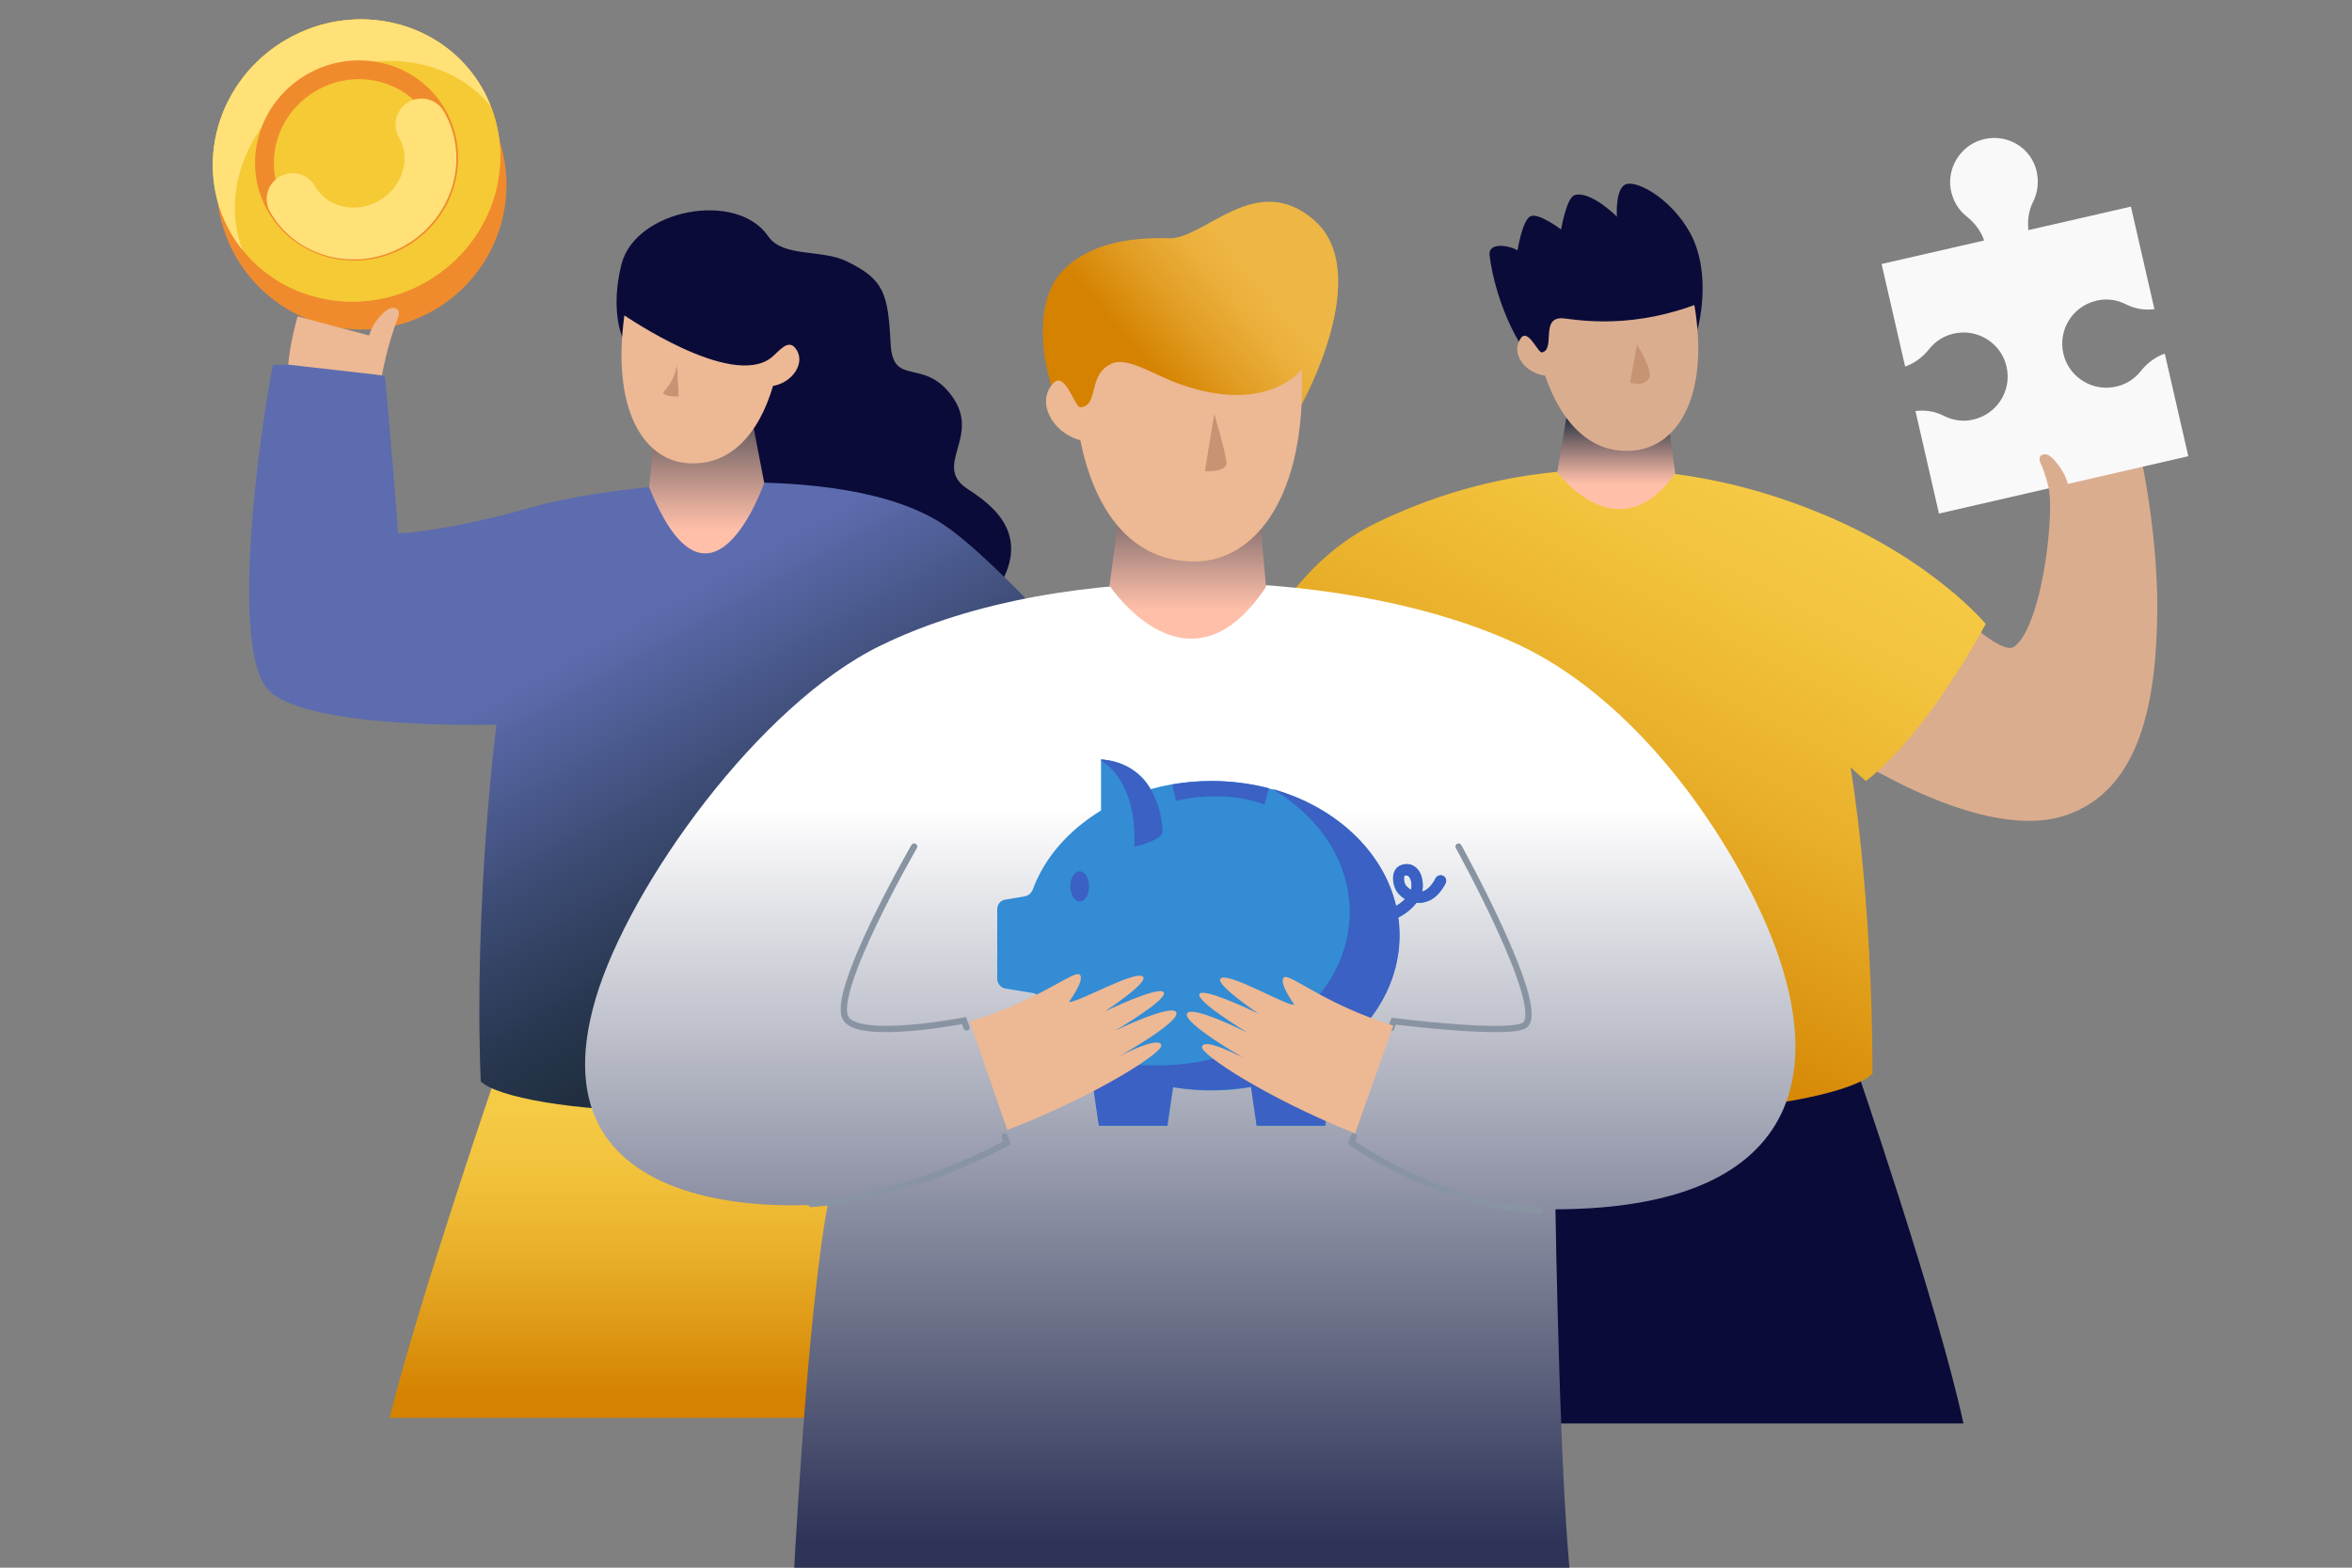 <?xml version="1.0" encoding="UTF-8"?> <!-- Generator: Adobe Illustrator 22.1.0, SVG Export Plug-In . SVG Version: 6.00 Build 0) --> <svg xmlns="http://www.w3.org/2000/svg" xmlns:xlink="http://www.w3.org/1999/xlink" x="0px" y="0px" viewBox="0 0 750 500" style="enable-background:new 0 0 750 500;" xml:space="preserve"><rect x="0" y="0" width="750" height="500" fill="#808080" stroke="none"/> <style type="text/css"> .st0{display:none;} .st1{display:inline;fill:#F4E0C6;} .st2{fill:#0A0B38;} .st3{fill:#DBAD8F;} .st4{fill:url(#SVGID_1_);} .st5{fill:url(#SVGID_2_);} .st6{fill:#C69473;} .st7{fill:#F9F9F9;} .st8{fill:url(#SVGID_3_);} .st9{fill:url(#SVGID_4_);} .st10{fill:url(#SVGID_5_);} .st11{fill:#EDB894;} .st12{fill:url(#SVGID_6_);} .st13{fill:url(#SVGID_7_);} .st14{fill:url(#SVGID_8_);} .st15{fill:none;stroke:#8994A3;stroke-width:2;stroke-linecap:round;stroke-miterlimit:10;} .st16{fill:none;} .st17{fill:#338CD4;} .st18{fill:#3A61C3;} .st19{fill:#F08B2D;} .st20{fill:#F5CA35;} .st21{fill:#FFE178;} .st22{fill:none;stroke:#F08B2D;stroke-width:6;} .st23{fill:none;stroke:#FFE178;stroke-width:16.519;stroke-linecap:round;stroke-linejoin:round;} </style> <g id="BACKGROUND" class="st0"> <rect class="st1" width="750" height="500"></rect> </g> <g id="OBJECTS"> <path class="st2" d="M591.3,338.8c0,0,26.5,76.9,34.8,115.2H404.6c0,0,28.1-93.9,38.1-119.2L591.3,338.8z"></path> <path class="st3" d="M642.2,206.3c6.7-4.6,11-27,11.5-42.5c0.4-10-2.3-14-0.7-15c1.9-1.1,5.9,5.4,5.9,5.4c1.3-1.1-4.1-20.9-1.2-21 c2-0.1,6.2,11.2,6.2,11.2s-2.5-14.6-0.2-14.9s7.1,14.8,7.1,14.8s-3.6-15.9-0.8-15.9c2.9-0.1,7.7,17.6,7.7,17.6s-1.1-11.7,1.7-10.8 c1.9,0.6,8.8,32.9,8.5,59.9c-0.3,27.1-4.7,57.1-29.7,65.1c-28.7,9.1-75-23.5-75-23.5l40.3-42.1 C623.5,194.5,638.1,209.1,642.2,206.3z"></path> <g> <linearGradient id="SVGID_1_" gradientUnits="userSpaceOnUse" x1="459.086" y1="349.974" x2="563.227" y2="153.542"> <stop offset="0.185" style="stop-color:#D48200"></stop> <stop offset="0.263" style="stop-color:#D88C09"></stop> <stop offset="0.574" style="stop-color:#E8AE29"></stop> <stop offset="0.83" style="stop-color:#F2C23D"></stop> <stop offset="1" style="stop-color:#F5CA44"></stop> </linearGradient> <path class="st4" d="M590.1,244.7c0,0,6.9,39.4,7,97.7c-9.5,10.4-98.8,23.5-160.1-4.1c14.9-55.4,9.6-109.3,9.6-109.3 s9.1,20.6,4.4,23.2c0,0-43-8.3-54.5-34.6c0,0,10.6-35.4,42.5-50.9c39.8-19.3,89.5-24.6,142-2.8c35.4,14.7,52.2,35.1,52.2,35.1 s-18.5,35-38.2,50.1C595.1,249.1,592.9,247.4,590.1,244.7z"></path> </g> <linearGradient id="SVGID_2_" gradientUnits="userSpaceOnUse" x1="515.37" y1="132.628" x2="515.37" y2="154.261"> <stop offset="0" style="stop-color:#202E3F"></stop> <stop offset="0.419" style="stop-color:#836E6E"></stop> <stop offset="0.82" style="stop-color:#DCA898"></stop> <stop offset="1" style="stop-color:#FFBFA9"></stop> </linearGradient> <path class="st5" d="M534.2,151l-3.4-25l-30-0.9l-4.2,25.5C496.5,150.5,515.8,176.9,534.2,151z"></path> <path class="st2" d="M539,74.4c7.2,13.4,2.3,30.7,2.3,30.7s-38.1,13.6-48.9,11.7c-6.8-1.2-15.6-20.5-17.4-35.3 c-0.6-4.8,7.3-2.9,8.9-1.6c0,0,1.5-9.6,4.1-10.9c2.6-1.3,9.8,4.2,9.8,4.2s1.7-10.3,4.4-11c5.1-1.4,13.4,6.9,13.4,6.9S515,61,518,59 C521.1,56.9,532.7,62.9,539,74.4z"></path> <path class="st3" d="M540.3,97.3c4.7,27.8-4.5,44.4-18.5,46.3c-13.9,1.8-23.7-8.1-29.1-23.8c-6.5-0.8-11.2-7.2-7.7-12 c2.3-3.1,5.5,4.9,6.7,4.6c4.3-0.9-0.4-10.7,6-10.9C500.5,101.4,517.2,105.7,540.3,97.3z"></path> <path class="st6" d="M522,109.9c0,0,5.1,8.1,3.9,10.6c-1.4,3.1-6.1,1.5-6.1,1.5"></path> <path class="st7" d="M631.2,44.8C625,47,621,53.5,622,60.1c0.6,3.8,2.5,6.9,5.2,9c2.5,2,4.5,4.6,5.5,7.6l-32.7,7.5l7.5,32.7 c3-1,5.6-3,7.6-5.5c2.1-2.7,5.3-4.7,9-5.2c6.6-1,13.1,2.9,15.3,9.2c2.8,8.1-2,16.5-10.1,18.4c-3.3,0.8-6.6,0.3-9.5-1.2 c-2.8-1.4-5.9-1.9-9-1.5l7.5,32.7l79.5-18.3l-7.5-32.7c-3,1-5.6,3-7.6,5.5c-2.1,2.7-5.3,4.7-9,5.2c-6.6,1-13.1-2.9-15.3-9.2 c-2.8-8.1,2-16.5,10.1-18.4c3.3-0.8,6.6-0.3,9.5,1.2c2.8,1.4,5.9,1.9,9,1.5l-7.5-32.7l-32.7,7.5c-0.3-3.1,0.1-6.3,1.5-9 c1.4-2.8,1.9-6.1,1.2-9.5C647.8,46.8,639.3,42,631.2,44.8z"></path> <path class="st3" d="M653.3,155.7c0,0-1-4.5-2.5-7.7s1.3-3.4,2.3-2.9c2.3,1.2,6.4,6.9,6.4,10.4L653.3,155.7z"></path> <path class="st2" d="M316.1,190.6c-17.2,22.7-88.2-23-88.2-23s-3.4-30.6,18.8-47.4c-10.6,2.3-48.3-12.8-48.3-12.8 s-3.9-8.7-0.2-23.2c4.5-17.4,36.7-23.6,46.8-8.8c4.7,6.8,17.1,4,25.1,8c11.7,5.7,13.1,10.1,13.9,26.2c0.7,14.1,10.5,4.2,19.6,16.8 c9.4,13-6.5,22.1,5,29.6C316.8,161.3,330.6,171.5,316.1,190.6z"></path> <linearGradient id="SVGID_3_" gradientUnits="userSpaceOnUse" x1="236.56" y1="465.617" x2="236.56" y2="354.526"> <stop offset="0.185" style="stop-color:#D48200"></stop> <stop offset="0.263" style="stop-color:#D88C09"></stop> <stop offset="0.574" style="stop-color:#E8AE29"></stop> <stop offset="0.83" style="stop-color:#F2C23D"></stop> <stop offset="1" style="stop-color:#F5CA44"></stop> </linearGradient> <path class="st8" d="M158.8,341.1c0,0-24.3,70.5-34.6,111.1h224.8c0,0-33.6-96.8-44.4-121.2L158.8,341.1z"></path> <g> <linearGradient id="SVGID_4_" gradientUnits="userSpaceOnUse" x1="266.577" y1="305.741" x2="205.228" y2="195.511"> <stop offset="0" style="stop-color:#202E3F"></stop> <stop offset="0.179" style="stop-color:#27364D"></stop> <stop offset="0.516" style="stop-color:#3B4A71"></stop> <stop offset="0.972" style="stop-color:#5B6AAB"></stop> <stop offset="1" style="stop-color:#5D6CAF"></stop> </linearGradient> <path class="st9" d="M122.7,120.1c0.9,7.1,4.3,50,4.3,50s14.5-0.3,43.7-8.6c22.8-6.5,97.4-15.7,130,5.7 c17.2,11.3,53.1,52.6,53.1,52.6c-10.2,26.3-57.6,29.5-57.6,29.5l0-22c0,0-3,53.1,14,106.9c-58.9,29.7-147.1,20.5-156.9,10.7 c-2.3-57.2,5-113.8,5-113.8s-58.1,1.8-72.1-10.4c-13.5-11.7-3.3-83.3,0.8-104.2C87,116.5,104.6,114.9,122.7,120.1z"></path> </g> <linearGradient id="SVGID_5_" gradientUnits="userSpaceOnUse" x1="225.352" y1="121.763" x2="225.352" y2="168.951"> <stop offset="0" style="stop-color:#202E3F"></stop> <stop offset="0.419" style="stop-color:#836E6E"></stop> <stop offset="0.82" style="stop-color:#DCA898"></stop> <stop offset="1" style="stop-color:#FFBFA9"></stop> </linearGradient> <path class="st10" d="M207,155.4l2.4-24.7l29.4-2.1l4.9,25.4C243.7,154,226.5,203.7,207,155.4z"></path> <path class="st11" d="M245.9,114.1c2.4-1.9,5.3-6.1,7.7-3.1c3.6,4.5-0.8,11-7.1,12.1c-4.6,15.6-13.9,25.8-27.6,24.6 c-13.8-1.2-23.9-17.3-19.8-47.1C199.1,100.5,233,124.1,245.9,114.1z"></path> <path class="st6" d="M215.9,116.5c-1.3,6.4-4.6,8.3-4.4,8.8c0.6,1.4,4.9,1.1,4.9,1.1"></path> <linearGradient id="SVGID_6_" gradientUnits="userSpaceOnUse" x1="379.553" y1="491.584" x2="379.553" y2="257.418"> <stop offset="0" style="stop-color:#2E3458"></stop> <stop offset="0.433" style="stop-color:#868A9E"></stop> <stop offset="1" style="stop-color:#FFFFFF"></stop> </linearGradient> <path class="st12" d="M190,318.3c10.7-35.9,52.1-93.7,91-112.5c58.8-28.6,151.7-24.6,203.6,0c29.8,14.1,55.5,44.3,72.4,76.1 c30.4,57.5,19.2,103.6-61,103.8c0,0,1.5,97.3,5.5,122.9H252.8c0,0,4.3-88.3,11.2-124.7C263.9,384,167.4,394.4,190,318.3z"></path> <linearGradient id="SVGID_7_" gradientUnits="userSpaceOnUse" x1="378.774" y1="145.344" x2="378.774" y2="194.417"> <stop offset="0" style="stop-color:#202E3F"></stop> <stop offset="0.419" style="stop-color:#836E6E"></stop> <stop offset="0.82" style="stop-color:#DCA898"></stop> <stop offset="1" style="stop-color:#FFBFA9"></stop> </linearGradient> <path class="st13" d="M403.7,187.2l-3-34.2h-42.4l-4.5,33.8C353.8,186.7,378.8,224.6,403.7,187.2z"></path> <linearGradient id="SVGID_8_" gradientUnits="userSpaceOnUse" x1="329.425" y1="147.49" x2="400.472" y2="87.631"> <stop offset="0.513" style="stop-color:#D48200"></stop> <stop offset="0.514" style="stop-color:#D48200"></stop> <stop offset="0.723" style="stop-color:#E29E25"></stop> <stop offset="0.893" style="stop-color:#EBB03C"></stop> <stop offset="1" style="stop-color:#EEB644"></stop> </linearGradient> <path class="st14" d="M415.1,128.9c0,0,23.5-42.1,3.7-58.9c-18.4-15.7-34.7,6.3-46,6c-13-0.4-26.8,1.8-35,11.6 c-11.1,13.4-2.6,45.9,6.8,48.8C359.3,140.9,415.1,128.9,415.1,128.9z"></path> <path class="st11" d="M415.1,117.8c1.5,39.8-14.4,61.3-34.3,61.3c-19.7,0-31.7-15.7-36.3-38.7c-8.9-2.3-14.3-12.2-8.6-18.2 c3.8-4,6.8,7.8,8.6,7.7c6.2-0.4,2-10.8,10.4-14.1c4.8-1.9,13.9,4.1,21,6.6C404.2,132.6,415.1,117.8,415.1,117.8z"></path> <path class="st6" d="M387.2,132c0,0,4.1,13.8,3.9,15.9c-0.4,2.8-6.9,2.4-6.9,2.4"></path> <path class="st15" d="M291.5,270c0,0-26.8,46.5-21.8,54.8c4.3,7.2,37.7,0.7,37.7,0.7l0.8,2.2"></path> <path class="st15" d="M258.7,384c32.2-2.4,62.4-19.5,62.4-19.5l-0.7-2"></path> <path class="st15" d="M465.1,270c0,0,27.9,50.5,21.3,56.8c-3.8,3.7-42-1.1-42-1.1l-0.8,2.2"></path> <path class="st15" d="M490.8,385.9c-30.3-0.7-59.8-21.4-59.8-21.4l0.7-2"></path> <rect x="-102.4" y="-39.1" class="st16" width="785.4" height="522.1"></rect> <path class="st17" d="M351.1,258.5v-16.3c9.1,0.6,14,6,15.8,9.5c6.1-1.7,12.6-2.6,19.4-2.6c29.2,0,53.5,17.2,58.8,39.9 c1.1-0.6,2.1-1.4,2.9-2.2c-1.3-0.8-2.3-1.8-2.9-2.9c-0.7-1.3-1-2.8-0.9-4.2c0.1-1.4,0.7-3.1,2.5-3.7c1.3-0.5,3-0.5,4.5,0.6 c1.4,1,2.2,2.8,2.4,5.2c0.1,0.9,0,1.7-0.2,2.6c0.3-0.1,0.6-0.2,0.9-0.3c1.1-0.5,2.3-1.7,3.4-3.9c0.4-0.9,1.5-1.2,2.4-0.8 c0.9,0.4,1.2,1.5,0.8,2.4c-1.4,2.7-3.1,4.5-5,5.4c-1.5,0.7-2.9,0.9-4.3,0.8c-1.5,1.9-3.5,3.6-5.8,4.7c0.3,1.9,0.4,3.8,0.4,5.8 c0,14.7-7.8,27.9-20.3,37h0.2l-3.5,23.6h-21.8l-1.8-12.4c-4.1,0.7-8.3,1.1-12.6,1.1c-4.2,0-8.3-0.4-12.3-1l-1.8,12.3h-21.8 l-3.5-23.5c-6.5-4.7-11.8-10.6-15.4-17.2c-0.5-0.9-1.4-1.6-2.4-1.7l-8.5-1.4c-1.5-0.2-2.7-1.6-2.7-3.1v-22.2c0-1.6,1.1-2.9,2.7-3.1 l6-1c1.2-0.2,2.1-1,2.6-2.1C333.1,273.4,340.9,264.7,351.1,258.5z M449.9,283.8c0.2-0.6,0.3-1.1,0.2-1.7c-0.1-1.8-0.7-2.4-1-2.7 c-0.3-0.2-0.7-0.3-1.2-0.1l0,0c0,0,0,0-0.1,0.1c-0.1,0.1-0.1,0.3-0.1,0.6c0,0.7,0.1,1.5,0.5,2.3 C448.5,282.7,449.1,283.3,449.9,283.8z"></path> <path class="st17" d="M404,272.8c-1,1.3-2.2,2.5-3.5,3.5l-1.6,2.9l3.1,2c2.9-1.9,5.4-4.5,7.1-7.4c1.9-0.1,3.9-0.6,5.7-1.8 c2.4-1.6,4.4-4.4,5.8-8.3c0.4-1.3-0.2-2.6-1.5-3.1c-1.3-0.4-2.6,0.2-3.1,1.5c-1.1,3.2-2.6,5-4,5.9c-0.4,0.3-0.8,0.5-1.2,0.6 c0.1-1.2,0.1-2.3-0.2-3.5c-0.7-3.2-2.1-5.5-4.2-6.7c-2.1-1.2-4.4-0.9-6.2,0c-2.3,1.2-2.9,3.6-2.8,5.5c0.1,1.9,0.9,3.9,2,5.6 C400.5,270.8,402.1,272,404,272.8z M406.4,269.2c-1.8-0.9-6-4.1-3.9-6.7c1.5-2,3.6,1,3.9,2.2c0.5,2,0.3,3.3,0.1,4.2 C406.4,269,406.4,269.1,406.4,269.2z"></path> <path class="st18" d="M373.8,250.2c4-0.7,8.2-1.1,12.5-1.1c6.4,0,12.5,0.8,18.3,2.3l-1.4,5.2c-10.7-4.1-23.3-2.5-28.2-1.2 L373.8,250.2z"></path> <path class="st18" d="M351.1,242.6v-0.4c15.8,1.3,19.6,16,19.6,23.4c-1.1,2.4-6.5,3.9-9,4.4C362.6,253.2,355.5,245.1,351.1,242.6z"></path> <ellipse class="st18" cx="344.3" cy="282.7" rx="3" ry="4.8"></ellipse> <path class="st18" d="M347.1,336.7l3.3,22.3h21.8l1.8-12.3c4,0.7,8.1,1,12.3,1c4.3,0,8.5-0.4,12.6-1.1l1.8,12.4h21.8l3.5-23.6H426 c12.4-9,20.3-22.3,20.3-37c0-1.9-0.1-3.9-0.4-5.8c2.2-1.1,4.3-2.7,5.8-4.7c1.4,0.1,2.8-0.1,4.3-0.8c1.9-1,3.6-2.7,5-5.4 c0.4-0.9,0.1-1.9-0.8-2.4c-0.9-0.4-1.9-0.1-2.4,0.8c-1.1,2.2-2.4,3.3-3.4,3.9c-0.3,0.2-0.6,0.3-0.9,0.3c0.2-0.8,0.3-1.7,0.2-2.6 c-0.2-2.4-1-4.2-2.4-5.2c-1.4-1.1-3.1-1.1-4.5-0.6c-1.8,0.7-2.4,2.4-2.5,3.7c-0.1,1.4,0.3,2.9,0.9,4.2c0.6,1.1,1.6,2.1,2.9,2.9 c-0.8,0.8-1.8,1.6-2.9,2.2c-4.1-17.5-19.4-31.7-39.5-37.3c15,8.9,24.7,23.2,24.7,39.3c0,27-27.4,48.9-61.3,48.9 C361.3,339.9,353.9,338.8,347.1,336.7z M450.1,282.1c0,0.5,0,1.1-0.2,1.7c-0.8-0.5-1.4-1.1-1.7-1.5c-0.4-0.8-0.6-1.6-0.5-2.3 c0-0.3,0.1-0.5,0.1-0.6c0-0.1,0.1-0.1,0.1-0.1l0,0c0.4-0.2,0.9-0.1,1.2,0.1C449.4,279.7,450,280.4,450.1,282.1z"></path> <path class="st11" d="M321.2,360.4c29.1-11.3,49.3-24.6,49.1-26.9c-0.2-3.5-13.3,3.3-13.3,3.3s19.4-10.8,18.1-13.9 c-1.3-3-19.5,5.8-19.5,5.8s16.9-9.9,15.5-12.2c-1.4-2.3-18.8,6.1-18.8,6.1s13.3-8.7,12.3-10.9c-1.4-3.1-21.9,8.7-23.7,7.8 c0,0,5.4-7.4,3.3-8.7c-2-1.3-13,8.4-35,15L321.2,360.4z"></path> <path class="st11" d="M432.1,361.5c-28.9-11.6-49-25.2-48.8-27.5c0.2-3.5,13.2,3.4,13.2,3.4s-19.3-11.1-18-14.1 c1.3-3,19.4,6.1,19.4,6.1s-16.8-10.1-15.4-12.4c1.4-2.2,18.8,6.3,18.8,6.3s-13.2-8.9-12.2-11c1.5-3.1,21.8,9,23.6,8.1 c0,0-5.3-7.4-3.2-8.7c2-1.2,12.9,8.6,34.8,15.4L432.1,361.5z"></path> <circle class="st19" cx="115.3" cy="58.9" r="46.2"></circle> <ellipse transform="matrix(0.866 -0.5 0.5 0.866 -10.355 63.692)" class="st20" cx="113.7" cy="51.2" rx="46.2" ry="44.6"></ellipse> <ellipse transform="matrix(0.866 -0.5 0.5 0.866 -10.355 63.692)" class="st20" cx="113.7" cy="51.2" rx="46.2" ry="44.6"></ellipse> <path class="st21" d="M156.5,33.9c-0.8-2-1.7-4-2.8-5.9C141.4,6.7,113.5-0.2,91.4,12.6C69.3,25.3,61.3,53,73.6,74.3 c1.1,1.9,2.3,3.7,3.7,5.4c-7.1-18.9,1.9-41.8,22-53.4C119.4,14.6,143.8,18.3,156.5,33.9z"></path> <ellipse transform="matrix(0.866 -0.5 0.5 0.866 -10.355 63.692)" class="st22" cx="113.7" cy="51.2" rx="29.6" ry="28.7"></ellipse> <path class="st23" d="M134.4,39.7c6.2,10.8,2,24.8-9.3,31.4c-11.4,6.6-25.6,3.2-31.8-7.6"></path> <path class="st11" d="M121.8,119.7c0,0,1.5-9,5.1-18.4c1.3-3.2-1.7-3.4-2.7-2.9c-2.3,1.2-5.4,4.7-6.5,8.6l-22.8-6.1 c0,0-2.4,8.1-3,15.4L121.8,119.7z"></path> </g> </svg> 